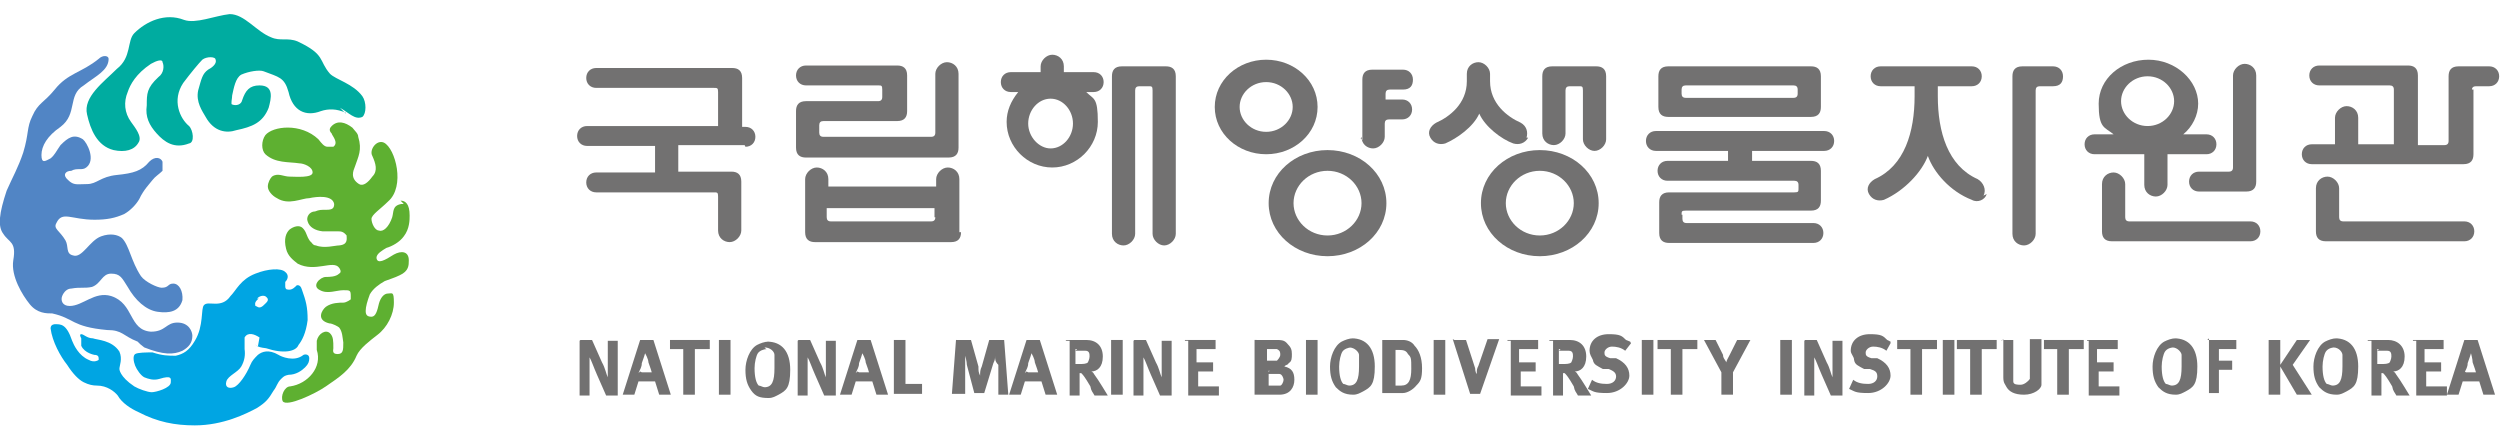 <?xml version="1.0" encoding="UTF-8"?>
<svg id="_레이어_1" data-name="레이어_1" xmlns="http://www.w3.org/2000/svg" version="1.1" viewBox="0 0 301.5 52.7">
  <!-- Generator: Adobe Illustrator 29.2.1, SVG Export Plug-In . SVG Version: 2.1.0 Build 116)  -->
  <defs>
    <style>
      .st0 {
        fill: #727171;
      }

      .st1 {
        fill: #00a5e3;
      }

      .st2 {
        fill: #5185c5;
      }

      .st3 {
        fill: #00aca0;
      }

      .st4 {
        fill: #5eb031;
      }
    </style>
  </defs>
  <g>
    <g>
      <g>
        <path class="st0" d="M115.3,41h1.8l.9,3.2c0,.5,0,.7.2,1.1,0-.4,0-.7.2-1.1l.9-3.2h1.8l.5,6.6h-1.2v-3.6c-.4-.4-.4-.7-.4-1.1,0,.4,0,.5-.2.9l-1.1,3.6h-1.2l-.9-3.4c0-.4-.2-1.1-.2-1.1v4.6h-1.6l.5-6.6h0Z"/>
        <path class="st0" d="M124,41h1.4l2.1,6.6h-1.4l-.5-1.6h-2l-.5,1.6h-1.4l2.1-6.6h.2ZM124,44.9h1.2s-.2-.7-.4-1.2c0-.4-.4-1.1-.4-1.1,0,0-.2.7-.4,1.2,0,.5-.2.7-.4,1.2l.2-.2Z"/>
        <path class="st0" d="M128.5,41h2.5c1.2,0,2,.7,2,2s-.7,1.8-1.4,1.8c0,0,.2,0,.4.4.4.5,1.6,2.5,1.6,2.5h-1.6c-.2-.4-.4-.5-.5-1.1-.7-1.2-.9-1.4-1.1-1.6h-.2v2.7h-1.2v-6.6h-.4ZM129.7,42.1v1.8h.4c.5,0,.9,0,1.1-.2,0,0,.2-.4.2-.7s0-.7-.5-.7h-1.2l.2-.2Z"/>
        <path class="st0" d="M134,41h1.4v6.6h-1.4v-6.6Z"/>
        <path class="st0" d="M136.8,41h1.4l1.2,2.7c.4.7.5,1.4.7,1.8v-4.4h1.2v6.6h-1.4l-1.1-2.5c-.4-.9-.7-1.8-.9-2.1v4.6h-1.2v-6.6h0Z"/>
        <path class="st0" d="M142.9,41h3.7v1.1h-2.3v1.6h2v1.1h-1.8v1.8h2.5v1.1h-3.7v-6.6h-.4Z"/>
        <path class="st0" d="M151.6,41h2.1c.9,0,1.2,0,1.6.5.4.4.5.7.5,1.2s0,.9-.4,1.1c0,.2-.4.2-.5.4.9.2,1.2.7,1.2,1.6s-.5,1.8-1.8,1.8h-3v-6.6h.2ZM152.8,42.1v1.4h1.2s.4-.4.4-.7,0-.5-.4-.7h-1.2ZM153,44.7v1.8h1.4c.2,0,.4-.5.4-.7s-.2-.7-.5-.7h-1.4l.2-.4Z"/>
        <path class="st0" d="M157.5,41h1.4v6.6h-1.4v-6.6Z"/>
        <path class="st0" d="M163,40.8c1.8,0,2.8,1.2,2.8,3.4s-.5,2.5-1.4,3c-.4.2-.7.4-1.2.4-1.1,0-1.6-.4-2.1-.9-.5-.7-.7-1.4-.7-2.5s.5-2.5,1.4-3c.4-.2.9-.4,1.4-.4h-.2ZM163,41.9c-.4,0-.9.2-1.1.5s-.4,1.1-.4,1.8c0,1.1.2,1.8.5,2.1.2,0,.5.2.7.2.9,0,1.2-.7,1.2-2.3s0-1.1,0-1.4-.5-.9-1.2-.9h.2Z"/>
        <path class="st0" d="M166.9,41h2.3c.5,0,1.1.2,1.4.7.5.5.9,1.4.9,2.7s-.2,1.6-.7,2.1c-.4.5-1.1.9-1.6.9h-2.5v-6.4h.2ZM168.3,42.1v4.4h.7c.9,0,1.2-.7,1.2-2s0-1.4-.4-1.8c-.2-.4-.5-.5-1.1-.5h-.5v-.2Z"/>
        <path class="st0" d="M172.9,41h1.4v6.6h-1.4v-6.6Z"/>
        <path class="st0" d="M175.4,41h1.4l1.1,3.4s0,.5.2.7v.4-.5c0-.4,0-.5.2-.9l1.1-3.2h1.4l-2.3,6.6h-1.2l-2.1-6.6.4.2Z"/>
        <path class="st0" d="M181.8,41h3.7v1.1h-2.3v1.6h2v1.1h-1.8v1.8h2.5v1.1h-3.7v-6.6h-.4Z"/>
        <path class="st0" d="M186.8,41h2.5c1.2,0,2,.7,2,2s-.7,1.8-1.4,1.8c0,0,.2,0,.4.4.4.5,1.6,2.5,1.6,2.5h-1.6c-.2-.4-.4-.5-.5-1.1-.7-1.2-.9-1.4-1.1-1.6h-.2v2.7h-1.2v-6.6h-.4ZM188,42.1v1.8h.4c.5,0,.9,0,1.1-.2,0,0,.2-.4.2-.7s0-.7-.5-.7h-1.2l.2-.2Z"/>
        <path class="st0" d="M196.7,41.4l-.7.9c-.5-.4-1.1-.5-1.6-.5s-.9.4-.9.7,0,.5.7.7h.7c1.1.5,1.6,1.2,1.6,2.1s-1.1,2.1-2.7,2.1-1.6-.2-2.3-.5l.5-1.1c.5.4,1.1.5,1.8.5s1.1-.4,1.1-.9-.4-.7-.9-.9h-.7c-.7-.4-1.1-.5-1.2-1.1-.2-.4-.4-.7-.4-1.1,0-1.2.9-2,2.3-2s1.6.2,2.1.7l.5.2Z"/>
        <path class="st0" d="M198,41h1.4v6.6h-1.4v-6.6Z"/>
        <path class="st0" d="M200.1,41h4.6v1.1h-1.8v5.5h-1.4v-5.5h-1.6v-1.1h.2Z"/>
        <path class="st0" d="M205.3,41h1.6l.9,1.8c0,.4.2.5.4.9,0-.2.2-.5.4-.9l.9-1.8h1.6l-2.1,3.9v2.7h-1.4v-2.7l-2.1-3.9h0Z"/>
        <path class="st0" d="M214.7,41h1.4v6.6h-1.4v-6.6Z"/>
        <path class="st0" d="M217.7,41h1.4l1.2,2.7c.4.7.5,1.4.7,1.8v-4.4h1.2v6.6h-1.4l-1.1-2.5c-.4-.9-.7-1.8-.9-2.1v4.6h-1.2v-6.6h0Z"/>
        <path class="st0" d="M228,41.4l-.5.9c-.5-.4-1.1-.5-1.6-.5s-.9.4-.9.7,0,.5.7.7h.7c1.1.5,1.6,1.2,1.6,2.1s-1.1,2.1-2.7,2.1-1.6-.2-2.3-.5l.5-1.1c.5.4,1.1.5,1.8.5s1.1-.4,1.1-.9-.2-.7-.9-.9h-.7c-.7-.4-1.1-.5-1.2-1.1,0-.4-.4-.7-.4-1.1,0-1.2.9-2,2.3-2s1.6.2,2.1.7l.4.2Z"/>
        <path class="st0" d="M228.8,41h4.8v1.1h-1.8v5.5h-1.4v-5.5h-1.6v-1.1Z"/>
        <path class="st0" d="M234.3,41h1.4v6.6h-1.4v-6.6Z"/>
        <path class="st0" d="M236.2,41h4.6v1.1h-1.8v5.5h-1.4v-5.5h-1.6v-1.1h.2Z"/>
        <path class="st0" d="M241.4,41h1.4v5c0,.4.5.4.9.4s.9-.4,1.1-.7v-4.8h1.4v5.5c0,.5-.9,1.2-2.1,1.2s-1.8-.4-2.1-.9c-.2-.4-.4-.5-.4-1.2v-4.6l-.2.2Z"/>
        <path class="st0" d="M246.7,41h4.6v1.1h-1.8v5.5h-1.4v-5.5h-1.6v-1.1h.2Z"/>
        <path class="st0" d="M251.7,41h3.7v1.1h-2.5v1.6h2v1.1h-1.8v1.8h2.5v1.1h-3.7v-6.6h-.2Z"/>
        <path class="st0" d="M262.2,40.8c1.8,0,2.8,1.2,2.8,3.4s-.5,2.5-1.4,3c-.4.2-.7.4-1.2.4-1.1,0-1.6-.4-2.1-.9-.5-.7-.7-1.4-.7-2.5s.5-2.5,1.4-3c.4-.2.9-.4,1.4-.4h-.2ZM262.2,41.9c-.5,0-.9.2-1.1.5s-.4,1.1-.4,1.8c0,1.1.2,1.8.5,2.1.2,0,.5.2.7.2.9,0,1.2-.7,1.2-2.3s0-1.1,0-1.4-.5-.9-1.1-.9h0Z"/>
        <path class="st0" d="M266.1,41h3.6v1.1h-2.1v1.4h1.6v1.1h-1.6v2.8h-1.2v-6.6l-.2.2Z"/>
        <path class="st0" d="M273.6,41h1.4v3l2-3h1.6l-2.1,3,2.3,3.6h-1.8l-2-3.4v3.4h-1.4v-6.6Z"/>
        <path class="st0" d="M281.6,40.8c1.8,0,2.8,1.2,2.8,3.4s-.5,2.5-1.4,3c-.4.2-.7.4-1.2.4-1.1,0-1.6-.4-2.1-.9-.5-.7-.7-1.4-.7-2.5s.5-2.5,1.4-3c.4-.2.9-.4,1.4-.4h-.2ZM281.6,41.9c-.5,0-.9.2-1.1.5s-.4,1.1-.4,1.8c0,1.1.2,1.8.5,2.1.2,0,.5.2.7.2.9,0,1.2-.7,1.2-2.3s0-1.1,0-1.4-.4-.9-1.1-.9h0Z"/>
        <path class="st0" d="M285.5,41h2.5c1.1,0,2,.7,2,2s-.7,1.8-1.4,1.8c0,0,.2,0,.4.4.4.5,1.6,2.5,1.6,2.5h-1.6c-.2-.4-.4-.5-.5-1.1-.7-1.2-.9-1.4-1.1-1.6h-.2v2.7h-1.2v-6.6h-.4ZM286.7,42.1v1.8h.4c.5,0,.9,0,1.1-.2,0,0,.2-.4.2-.7s0-.7-.5-.7h-1.2l.2-.2Z"/>
        <path class="st0" d="M291,41h3.7v1.1h-2.3v1.6h2v1.1h-1.8v1.8h2.5v1.1h-3.7v-6.6h-.4Z"/>
        <path class="st0" d="M297.4,41h1.4l2.1,6.6h-1.4l-.5-1.6h-2l-.5,1.6h-1.4l2.1-6.6h.2ZM297.4,44.9h1.2s-.2-.7-.4-1.2c0-.4-.2-1.1-.2-1.1,0,0-.2.7-.4,1.2,0,.5-.2.7-.4,1.2v-.2Z"/>
      </g>
      <g>
        <path class="st0" d="M107.8,41h1.4v5.3h2v1.2h-3.4v-6.6h0Z"/>
        <path class="st0" d="M70,41h1.4l1.2,2.7c.4.7.5,1.4.7,1.8v-4.4h1.2v6.6h-1.4l-1.1-2.5c-.4-.9-.7-1.8-.9-2.1v4.6h-1.2v-6.6h0Z"/>
        <path class="st0" d="M77.4,41h1.4l2.1,6.6h-1.4l-.5-1.6h-2l-.5,1.6h-1.4l2.1-6.6h.2ZM77.4,44.9h1.2s-.2-.7-.4-1.2c0-.4-.4-1.1-.4-1.1,0,0-.2.7-.4,1.2,0,.5-.2.7-.4,1.2l.2-.2Z"/>
        <path class="st0" d="M96.3,41h1.4l1.2,2.7c.4.7.5,1.4.7,1.8v-4.4h1.2v6.6h-1.4l-1.1-2.5c-.4-.9-.7-1.8-.9-2.1v4.6h-1.2v-6.6h0Z"/>
        <path class="st0" d="M103.6,41h1.4l2.1,6.6h-1.4l-.5-1.6h-2l-.5,1.6h-1.4l2.1-6.6h.2ZM103.6,44.9h1.2s-.2-.7-.4-1.2c0-.4-.4-1.1-.4-1.1,0,0-.2.7-.4,1.2,0,.5-.2.7-.4,1.2l.2-.2Z"/>
        <path class="st0" d="M81,41h4.6v1.1h-1.8v5.5h-1.4v-5.5h-1.6v-1.1h.2Z"/>
        <path class="st0" d="M86.7,41h1.4v6.6h-1.4v-6.6Z"/>
        <path class="st0" d="M92.5,41.2c1.8,0,2.8,1.2,2.8,3.4s-.5,2.5-1.4,3c-.4.2-.7.4-1.2.4-1.1,0-1.6-.2-2.1-.9-.5-.7-.7-1.4-.7-2.5s.5-2.5,1.4-3c.4-.2.9-.4,1.4-.4h-.2ZM92.5,42.1c-.4,0-.9.2-1.1.5s-.4,1.1-.4,1.8c0,1.1.2,1.8.5,2.1.2,0,.5.2.7.2.9,0,1.2-.7,1.2-2.3v-1.6c0-.4-.5-.9-1.2-.9l.2.2Z"/>
      </g>
    </g>
    <g>
      <path class="st0" d="M201.2,14.1h17.2c.9,0,1.2-.5,1.2-1.2v-3.7c0-.9-.5-1.2-1.2-1.2h-17.2c-.9,0-1.2.5-1.2,1.2v3.7c0,.9.5,1.2,1.2,1.2ZM202.8,10.8q0-.5.5-.5h13q.5,0,.5.5v.5q0,.5-.5.5h-13q-.5,0-.5-.5v-.5Z"/>
      <path class="st0" d="M202.8,25.9c0-.4,0-.5.5-.5h15.1c.9,0,1.2-.5,1.2-1.2v-3.6c0-.9-.5-1.2-1.2-1.2h-7.1v-1.2h8.7c.7,0,1.2-.5,1.2-1.2s-.5-1.2-1.2-1.2h-20.3c-.7,0-1.2.5-1.2,1.2s.5,1.2,1.2,1.2h8.7v1.2h-7.3c-.7,0-1.2.5-1.2,1.2s.5,1.2,1.2,1.2h15.3q.5,0,.5.5v.4c0,.4,0,.5-.5.5h-15.1c-.9,0-1.2.5-1.2,1.2v3.7c0,.9.5,1.2,1.2,1.2h17.4c.7,0,1.2-.5,1.2-1.2s-.5-1.2-1.2-1.2h-15.3q-.5,0-.5-.5v-.5h-.2Z"/>
      <path class="st0" d="M89.9,17.7c.7,0,1.2-.5,1.2-1.2s-.5-1.2-1.2-1.2h-.4v-5.9c0-.9-.5-1.2-1.2-1.2h-16.4c-.7,0-1.2.5-1.2,1.2s.5,1.2,1.2,1.2h14.2c.4,0,.5,0,.5.5v4.1h-15.8c-.7,0-1.2.5-1.2,1.2s.5,1.2,1.2,1.2h8.2v3.2h-7.1c-.7,0-1.2.5-1.2,1.2s.5,1.2,1.2,1.2h14.2c.4,0,.5,0,.5.5v4.1c0,.9.7,1.4,1.4,1.4s1.4-.7,1.4-1.4v-5.9c0-.9-.5-1.2-1.2-1.2h-6.4v-3.2h8.2-.2Z"/>
      <path class="st0" d="M298.1,10.9q0-.5.5-.5h1.6c.7,0,1.2-.5,1.2-1.2s-.5-1.2-1.2-1.2h-3.7c-.9,0-1.2.5-1.2,1.2v7.8q0,.5-.5.5h-3.2v-8.4c0-.9-.5-1.2-1.2-1.2h-10.7c-.7,0-1.2.5-1.2,1.2s.5,1.2,1.2,1.2h8.5q.5,0,.5.5v6.6h-4.3v-3.2c0-.9-.7-1.4-1.4-1.4s-1.4.7-1.4,1.4v3.2h-2.8c-.7,0-1.2.5-1.2,1.2s.5,1.2,1.2,1.2h18.3c.9,0,1.2-.5,1.2-1.2v-7.8h-.2Z"/>
      <path class="st0" d="M266.1,18.6c.7,0,1.2-.5,1.2-1.2s-.5-1.2-1.2-1.2h-2.8c1.1-.9,1.8-2.3,1.8-3.7,0-2.8-2.7-5.3-6-5.3s-6,2.3-6,5.3.7,2.8,1.8,3.7h-2.3c-.7,0-1.2.5-1.2,1.2s.5,1.2,1.2,1.2h6v3.7c0,.9.7,1.4,1.4,1.4s1.4-.7,1.4-1.4v-3.7h4.8ZM259,9.2c1.8,0,3.2,1.4,3.2,3s-1.4,3-3.2,3-3.2-1.4-3.2-3,1.4-3,3.2-3Z"/>
      <path class="st0" d="M160.1,18.1c-3.9,0-7.1,2.8-7.1,6.4s3.2,6.4,7.1,6.4,7.1-2.8,7.1-6.4-3.2-6.4-7.1-6.4ZM160.1,28.4c-2.3,0-4.1-1.8-4.1-3.9s1.8-3.9,4.1-3.9,4.1,1.8,4.1,3.9-1.8,3.9-4.1,3.9Z"/>
      <path class="st0" d="M185.7,18.1c-3.9,0-7.1,2.8-7.1,6.4s3.2,6.4,7.1,6.4,7.1-2.8,7.1-6.4-3.2-6.4-7.1-6.4ZM185.7,28.4c-2.3,0-4.1-1.8-4.1-3.9s1.8-3.9,4.1-3.9,4.1,1.8,4.1,3.9-1.8,3.9-4.1,3.9Z"/>
      <path class="st0" d="M152.7,7.2c-3.4,0-6.2,2.5-6.2,5.7s2.8,5.7,6.2,5.7,6.2-2.5,6.2-5.7-2.8-5.7-6.2-5.7ZM152.7,15.9c-1.8,0-3.2-1.4-3.2-3s1.4-3,3.2-3,3.2,1.4,3.2,3-1.4,3-3.2,3Z"/>
      <path class="st0" d="M164.2,16.5c0,.9.7,1.4,1.4,1.4s1.4-.7,1.4-1.4v-1.6q0-.5.5-.5h1.6c.7,0,1.2-.5,1.2-1.2s-.5-1.2-1.2-1.2h-2v-.7q0-.5.5-.5h1.6c.9,0,1.2-.5,1.2-1.2s-.5-1.2-1.2-1.2h-3.7c-.9,0-1.2.5-1.2,1.2v7.3l-.2-.2Z"/>
      <path class="st0" d="M245.5,10.9q0-.5.5-.5h1.6c.9,0,1.2-.5,1.2-1.2s-.5-1.2-1.2-1.2h-3.7c-.9,0-1.2.5-1.2,1.2v19c0,.9.7,1.4,1.4,1.4s1.4-.7,1.4-1.4V10.9Z"/>
      <path class="st0" d="M269.3,20.2q0,.5-.5.5h-3.6c-.7,0-1.2.5-1.2,1.2s.5,1.2,1.2,1.2h5.7c.9,0,1.2-.5,1.2-1.2v-12.8c0-.9-.7-1.4-1.4-1.4s-1.4.7-1.4,1.4v11h0Z"/>
      <path class="st0" d="M256.3,26.2q0,.5.5.5h14.6c.7,0,1.2.5,1.2,1.2s-.5,1.2-1.2,1.2h-16.7c-.9,0-1.2-.5-1.2-1.2v-5.7c0-.9.7-1.4,1.4-1.4s1.4.7,1.4,1.4v3.9h0Z"/>
      <path class="st0" d="M282.1,26.2q0,.5.5.5h14.6c.7,0,1.2.5,1.2,1.2s-.5,1.2-1.2,1.2h-16.7c-.9,0-1.2-.5-1.2-1.2v-5.2c0-.9.7-1.4,1.4-1.4s1.4.7,1.4,1.4v3.4h0Z"/>
      <path class="st0" d="M115.7,28v-6.4c0-.9-.7-1.4-1.4-1.4s-1.4.7-1.4,1.4v.9h-13v-.9c0-.9-.7-1.4-1.4-1.4s-1.4.7-1.4,1.4v6.4c0,.9.5,1.2,1.2,1.2h16.4c.9,0,1.2-.5,1.2-1.2h-.2ZM112.8,26.2q0,.5-.5.5h-12.1q-.5,0-.5-.5v-1.1h13v1.1h.2Z"/>
      <path class="st0" d="M139,28.2c0,.7.7,1.4,1.4,1.4s1.4-.7,1.4-1.4V9.2c0-.9-.5-1.2-1.2-1.2h-5.3c-.9,0-1.2.5-1.2,1.2v19c0,.9.7,1.4,1.4,1.4s1.4-.7,1.4-1.4V10.9q0-.5.5-.5h1.1c.4,0,.5,0,.5.5v17.2h0Z"/>
      <path class="st0" d="M190.9,16.8c0,.7.7,1.4,1.4,1.4s1.4-.7,1.4-1.4v-7.6c0-.9-.5-1.2-1.2-1.2h-5.3c-.9,0-1.2.5-1.2,1.2v6.9c0,.9.7,1.4,1.4,1.4s1.4-.7,1.4-1.4v-5.2q0-.5.5-.5h1.1c.4,0,.5,0,.5.5v5.9h0Z"/>
      <path class="st0" d="M106.4,11.7q0,.5-.5.5h-8.7c-.9,0-1.2.5-1.2,1.2v4.4c0,.9.5,1.2,1.2,1.2h17.2c.9,0,1.2-.5,1.2-1.2v-8.9c0-.9-.7-1.4-1.4-1.4s-1.4.7-1.4,1.4h0v7.1q0,.5-.5.5h-13q-.5,0-.5-.5v-.9q0-.5.5-.5h8.9c.9,0,1.2-.5,1.2-1.2v-4.3c0-.9-.5-1.2-1.2-1.2h-11c-.7,0-1.2.5-1.2,1.2s.5,1.2,1.2,1.2h8.7c.4,0,.5,0,.5.5v.7h0Z"/>
      <path class="st0" d="M184.3,16.6c-.4.7-1.1.9-1.8.7-1.4-.5-3.4-2-4.1-3.6-.7,1.6-2.7,3-4.1,3.6-.7.2-1.4,0-1.8-.7-.4-.7,0-1.4.7-1.8,1.6-.7,3.7-2.3,3.7-5v-.9c0-.9.7-1.4,1.4-1.4s1.4.7,1.4,1.4v.9c0,2.7,2.1,4.3,3.7,5,.7.4.9,1.1.7,1.8Z"/>
      <path class="st0" d="M239.2,23.6c.4-.7,0-1.6-.7-2-3.6-1.6-4.8-5.7-4.8-10v-1.2h4.1c.7,0,1.2-.5,1.2-1.2s-.5-1.2-1.2-1.2h-11c-.7,0-1.2.5-1.2,1.2s.5,1.2,1.2,1.2h4.1v1.2c0,4.3-1.2,8.4-4.8,10-.7.4-1.1,1.1-.7,1.8.4.7,1.1.9,1.8.7,2.5-1.1,4.6-3.4,5.3-5.3.7,2,2.7,4.3,5.3,5.3.7.4,1.6,0,1.8-.7l-.4.2Z"/>
      <path class="st0" d="M133.1,9.9c0-.7-.5-1.2-1.2-1.2h-3.6v-.7c0-.9-.7-1.4-1.4-1.4s-1.4.7-1.4,1.4v.7h-3.6c-.7,0-1.2.5-1.2,1.2s.5,1.2,1.2,1.2h.9c-.9,1.1-1.4,2.3-1.4,3.6,0,3,2.5,5.5,5.5,5.5s5.5-2.5,5.5-5.5-.5-2.7-1.4-3.6h.9c.7,0,1.2-.5,1.2-1.2ZM126.7,17.9c-1.4,0-2.7-1.4-2.7-3s1.2-3,2.7-3,2.7,1.4,2.7,3-1.2,3-2.7,3Z"/>
    </g>
  </g>
  <g>
    <path class="st2" d="M16.6,41.2c-1.8-.7-1.8-1.4-3.7-1.4-4.3-.4-3.9-1.4-6.6-2-.7,0-1.8,0-2.7-1.1s-2.3-3.4-2-5.3c.4-2.3-.5-2.1-1.2-3.2-.7-.9-.5-2.5.4-5.2.7-1.6,1.4-2.8,2-4.6.7-2.3.4-3,1.1-4.4.7-1.6,1.4-1.6,2.7-3.2,1.6-2,3.2-2,5.3-3.7.5-.5,1.2-.4,1.2,0,0,1.4-1.6,2.1-3,3.2-2,1.2-.7,3.4-2.8,5-1.6,1.1-2.3,2.3-2.3,3.4s.5.7,1.1.4c.5-.4.7-.9,1.2-1.6.9-.9,1.6-1.4,2.7-.7.5.4,1.6,2.5.4,3.4-.5.4-1.1,0-1.8.4-.7,0-1.1.5-.4,1.1.7.7,1.1.5,2.3.5s1.6-.9,3.6-1.1,3-.5,3.9-1.6c.7-.7,1.4-.5,1.6,0v1.1c-.4.4-.9.7-1.2,1.1s-1.1,1.2-1.6,2.3c-.4.7-1.1,1.4-1.8,1.8-1.1.5-2.1.7-3.6.7-2.8,0-3.9-1.1-4.6.4-.4.7.4.9,1.1,2.1.4.7,0,1.6.9,1.8,1.1.4,2-1.8,3.4-2.3,1.1-.4,2-.2,2.5.2.9.9,1.1,2.8,2.3,4.6.5.7,2,1.4,2.5,1.4.9,0,.7-.5,1.4-.5s1.2.9,1.1,2c-.4,1.4-1.6,1.6-3,1.4-1.4-.2-2.7-1.4-3.6-3-.7-1.1-.9-1.6-2-1.6s-1.2,1.2-2.3,1.6c-.9.2-1.4,0-2.5.2-.5,0-.9.4-1.1.9-.2.5,0,1.2.9,1.2,1.6,0,3-1.8,5-1.2,2.8.9,2.1,4.1,4.8,4.3,1.8,0,1.8-1.1,3.2-1.1s1.8,1.1,1.8,1.6c0,.9-.5,1.4-1.2,1.8-1.1.5-2.3.5-4.6-.4l-.5-.4Z"/>
    <path class="st1" d="M30.7,41.5c.5.4.7.4,1.4.5,2.1.7,3.6.4,3.9-.4.4-.5.9-1.4,1.1-3,0-1.6-.2-2.3-.7-3.7-.2-.7-.7-.5-.7-.4-.4.4-.7.5-1.1.4,0,0-.2,0-.2-.4v-.5c.4-.4.4-.9,0-1.2-.5-.5-2.1-.4-3.6.2-1.8.7-2.3,2-3,2.7-1.1,1.6-2.7.5-3.2,1.1-.4.4,0,2.5-1.1,4.3-.7,1.2-1.4,1.6-2.3,1.8-.9,0-1.6,0-2.8-.4-.7,0-1.8,0-2.1.2s-.2.9,0,1.4.7,1.2,1.1,1.4c.5.2,1.1.4,1.8.2,1.6-.5,1.4,0,1.4.4,0,.7-1.8,1.2-2.3,1.2s-1.6-.4-2.1-.7c-1.8-1.2-1.8-2.1-1.8-2.1,0-.4.4-1.2,0-2.1-.9-1.4-2.7-1.4-3.2-1.6-.7,0-1.1-.5-1.4-.5s0,.5,0,.5v.9c.4.9,1.6,1.1,1.6,1.1.4,0,.5.2.5.4v.2s-.5.4-1.2,0c-1.2-.5-1.8-1.8-2-2.3-.7-2.1-1.4-2-2.1-2,0,0-.5,0-.5.5.2,1.6,1.2,3.4,2,4.4.7,1.1,1.4,1.8,2,2.1s1.1.4,1.6.4c1.2,0,2.1.7,2.5,1.2.5.9,1.6,1.6,2.5,2,2.3,1.2,4.4,1.6,6.8,1.6,3.4,0,6.2-1.4,7.5-2.1,1.1-.7,1.4-1.1,2-2.1.4-.5.4-.9.9-1.4.4-.4.5-.4.9-.5.9,0,1.6-.5,2-.9.4-.4.5-.7.5-1.1,0-.5-.5-.5-.7-.4-1.1.9-2.7.2-3,0-1.2-.7-2-.4-2.5,0-.4.4-.7.7-.9,1.2-.5,1.2-1.4,2.5-2,2.7s-1.1,0-.9-.7,1.4-1.1,1.8-1.8c.4-.7.5-1.4.4-2.1v-1.4c.4-.7,1.2-.4,1.8,0l-.2,1.1ZM31,36c.4-.4.9-.4,1.1-.2.5.4,0,.7-.4,1.1-.5.4-.7,0-.9,0,0-.2-.2-.4.4-.9h-.2Z"/>
    <path class="st3" d="M41.7,13.6c-1.1-.5-2.1-.5-3-.2-1.8.7-3.4,0-3.9-2.3-.5-1.8-1.2-1.8-3-2.5-.5-.2-1.8,0-2.7.4-.7.4-.9,1.6-1.1,2.5,0,.4-.2,1.1,0,1.1.5.2,1.1,0,1.2-.5.4-1.2.9-1.8,2.1-1.8,1.8,0,1.4,1.6,1.1,2.7-.7,1.8-2,2.3-3.9,2.7-1.2.4-2.7.2-3.7-1.6-.4-.7-1.2-1.8-.9-3.2.4-1.4.5-2,1.2-2.5.4-.2,1.1-.7.9-1.2,0-.4-1.1-.4-1.6,0-.4.4-1.4,1.6-2.3,2.8-1.4,2.1-.4,4.3.7,5.2.5.5.7,2,0,2.1-1.8.7-3-.2-3.9-1.2s-1.4-2-1.2-3.4c0-1.4,0-2.1,1.4-3.4.7-.5.7-1.4.5-1.8,0-.4-.7-.2-1.4.2-1.8,1.2-2.5,2.5-2.8,3.4-.5,1.2-.4,2.5.4,3.6.5.7,1.4,1.8.9,2.5-.5.9-1.6,1.2-3,.9-2-.5-2.8-2.5-3.2-4.3-.5-2.1,2-3.9,3.6-5.5,1.8-1.4,1.2-3.4,2.1-4.3,1.4-1.4,3.7-2.5,6-1.6,1.4.5,3.7-.5,5.5-.7,1.8,0,3.2,2.1,5,2.8,1.1.5,2,0,3.2.5,3.4,1.6,2.5,2.3,3.9,3.9.7.7,2.8,1.2,3.9,2.7.5.7.5,2.1,0,2.5-.9.4-1.6-.5-2.7-1.1l.7.7Z"/>
    <path class="st4" d="M48.4,24.6c-1.1.2-.9.9-1.1,1.6-.4,1.2-1.1,1.8-1.6,1.6-.5,0-.9-.9-.9-1.4s1.1-1.2,2-2.1c2.1-1.8.9-6.4-.5-7.1-.9-.4-1.8.9-1.4,1.6.4.9.7,1.8,0,2.5-.5.7-1.1,1.2-1.6.9-1.1-.7-.7-1.6-.5-2.1.4-1.2.9-2,.4-3.6,0-.4-.4-.7-.7-1.1-.9-.7-1.8-.9-2.5-.2-.2.2-.4.5,0,.9,0,.2.9,1.1.2,1.6h-.7c-.4,0-.7-.4-1.1-.9-2.1-2-5.5-1.6-6.4-.5-.5.7-.5,1.8,0,2.3,1.2,1.1,2.8.9,4.1,1.1.5,0,1.6.4,1.6,1.1s-2.1.5-2.8.5-1.4-.5-2.1,0c-.2.2-.5.7-.5,1.2s.5,1.1,1.1,1.4c1.4.9,3,0,3.9,0,.9-.2,2.8-.4,3,.7,0,.5-.2.7-.9.7s-.9,0-1.4.2c-.7,0-1.1.7-.9,1.2.2.7.9,1.1,1.8,1.2h1.8c.4,0,.7,0,1.1.5,0,.4.2,1.1-.9,1.2-.5,0-1.8.4-2.8,0-.4,0-.5-.4-.7-.5-.5-.7-.4-1.1-.9-1.6-.4-.4-1.1-.2-1.6.2-.4.4-.7,1.1-.4,2.3.2.9.9,1.4,1.4,1.8,2.1,1.1,4.3-.5,5,.5,0,0,.4.5,0,.7-.4.4-1.2.4-1.6.4-.7,0-1.8,1.1-.7,1.6.9.5,2,0,2.8,0s.9,0,.9.7v.4s-.5.4-.9.4c-.5,0-1.4,0-2.1.5-.5.4-1.2,1.6.4,2,.4,0,1.1.4,1.2.5.4.5.4,1.2.5,1.8,0,.9,0,1.4-.7,1.4s-.5-.5-.5-.7c0-.9,0-1.4-.4-1.8-.5-.5-1.4,0-1.6.9v1.1c.7,2.1-1.1,4.1-3.2,4.4-.7,0-1.2,1.2-.9,1.8.5.7,3.9-.9,5.2-1.8,1.6-1.1,3-2,3.7-3.7.4-.9,1.6-1.8,2.5-2.5,1.2-.9,2-2.5,2-3.9s-.2-1.1-.7-1.1-.9.5-1.1,1.2c-.2.9-.4,1.6-.9,1.6s-.7-.2-.7-.7.2-1.2.5-2c.4-.7,1.1-1.2,1.8-1.6.5-.2,1.2-.4,1.8-.7,1.1-.5,1.1-1.2,1.1-1.8,0-1.1-.9-1.2-1.8-.7-1.1.7-2,1.2-2.1.4,0-.5.7-.9,1.2-1.2.7-.2,1.6-.7,2.1-1.4.7-.9.7-2,.7-2.5,0-1.4-.5-1.8-1.1-1.8l.4.4Z"/>
  </g>
</svg>
